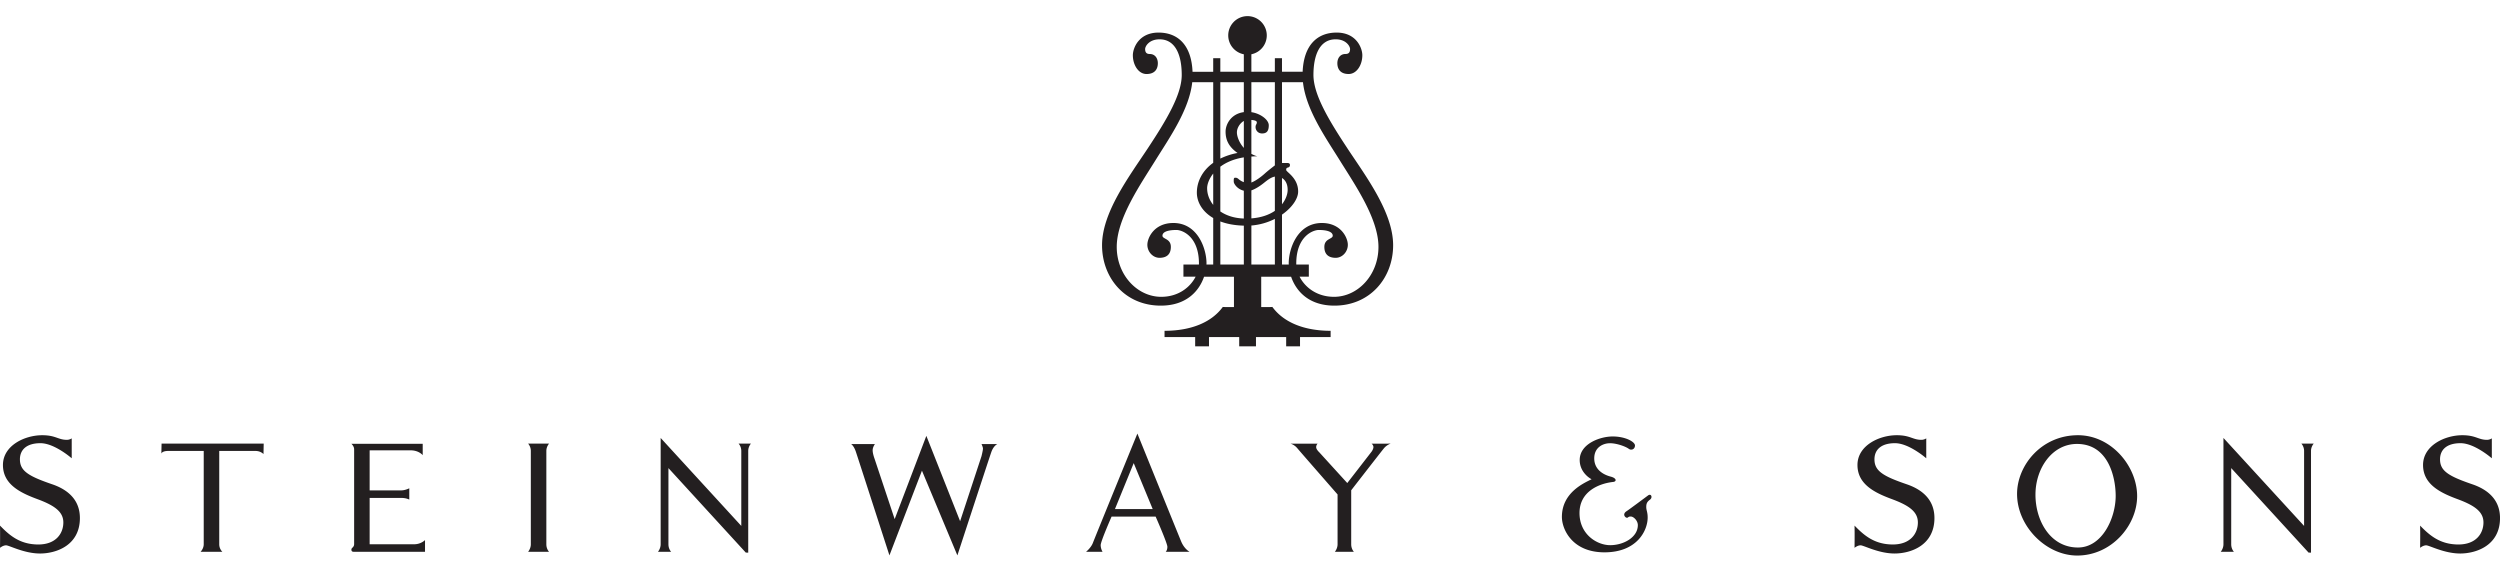 <svg height="571" viewBox="8.983 4.088 332.034 71.732" width="2500" xmlns="http://www.w3.org/2000/svg"><path d="m191.143 60.957s.25.18.25.457c0 .278-.25.614-.25.614l-3.224 4.163-3.725-4.09s-.405-.367-.405-.673.196-.47.196-.47h-3.62s.5.107.918.609 5.348 6.14 5.348 6.14v6.616c0 .585-.362 1.003-.362 1.003h2.533s-.36-.362-.36-1.003v-7.171s3.953-5.097 4.343-5.57.892-.625.892-.625zm-34.078 8.687 2.49-6.1 2.521 6.1zm-1.646 5.682s-.25-.39-.25-.892 1.448-3.788 1.448-3.788h5.85s1.56 3.538 1.56 4.012c0 .473-.223.668-.223.668h3.174s-.697-.362-1.114-1.364-5.82-14.344-5.82-14.344-5.655 13.843-5.905 14.51c-.251.669-.92 1.198-.92 1.198zm-33.404-14.316s.363.196.641 1.03c.28.837 4.456 13.76 4.456 13.76l4.318-11.253 4.706 11.252s4.206-12.867 4.512-13.731c.306-.862.808-1.057.808-1.057h-2.117s.195.39.195.612-.195 1.003-.195 1.003l-2.84 8.634-4.484-11.336-4.207 11.058-2.673-8.023s-.251-.667-.251-1.113c0-.445.306-.835.306-.835zm-14.939-.056s.361.363.361.975v9.957l-10.709-11.683v14.12c0 .585-.361 1.003-.361 1.003h1.755s-.362-.362-.362-1.003l.001-10.116 10.273 11.22.324.01v-13.508c0-.585.36-.975.36-.975zm-27.954 0h2.785s-.361.39-.361.975v12.394c0 .641.361 1.003.361 1.003h-2.785s.362-.418.362-1.003v-12.394c0-.613-.362-.975-.362-.975m-23.467.029h9.47v1.504s-.502-.641-1.616-.641h-5.432v5.32h4.206c.53 0 1.059-.279 1.059-.279v1.504s-.39-.222-1.03-.222h-4.235v6.154h5.904c.92 0 1.45-.556 1.45-.556v1.559h-9.386c-.278 0-.39-.055-.39-.307 0-.25.362-.277.362-.723v-12.59c0-.417-.362-.723-.362-.723m-25.213-.029h13.564l-.028 1.393s-.362-.418-1.059-.418h-4.818v12.394c0 .641.418 1.003.418 1.003h-2.897s.418-.418.418-1.003v-12.394h-4.707c-.862 0-.919.363-.919.363zm-15.861-1.114c1.81 0 2.116.613 3.287.613.362 0 .64-.195.64-.195v2.647s-2.284-2.006-4.15-2.006-2.73.892-2.73 2.144c0 1.533 1.116 2.23 4.29 3.314 3.175 1.087 3.676 3.12 3.676 4.484 0 3.65-3.175 4.709-5.292 4.709s-4.094-1.087-4.511-1.087-.808.334-.808.334.028-1.755 0-2.953c1.198 1.227 2.563 2.479 5.013 2.508 2.452.027 3.398-1.505 3.398-2.926s-1.17-2.255-3.425-3.091c-2.257-.835-4.596-1.949-4.596-4.54s2.897-3.955 5.208-3.955m173.357-38.1c-2.506-3.789-4.513-7.162-4.513-9.75s.805-4.733 2.953-4.733c1.393 0 1.912.936 1.912 1.288s-.108.66-.595.66c-.762 0-1.094.618-1.094 1.227 0 .65.293 1.433 1.503 1.433 1.07 0 1.815-1.204 1.815-2.492 0-.933-.773-3.01-3.412-3.01-2.527 0-4.363 1.604-4.515 5.204h-2.743v-1.804h-.948v1.804h-3.119v-2.323a2.559 2.559 0 1 0 -3.072-2.506c0 1.244.891 2.279 2.07 2.508v2.32h-3.121v-1.802h-.946v1.804h-2.744c-.151-3.6-1.987-5.205-4.514-5.205-2.64 0-3.413 2.078-3.413 3.011 0 1.288.745 2.492 1.814 2.492 1.212 0 1.504-.783 1.504-1.433 0-.61-.33-1.227-1.093-1.227-.487 0-.595-.31-.595-.66s.517-1.288 1.912-1.288c2.147 0 2.95 2.147 2.95 4.734s-2.004 5.96-4.51 9.748-6.073 8.522-6.073 12.868 3.065 8.02 7.799 8.02c3.484 0 5.125-2.02 5.75-3.842h3.97v4.033c-.762.004-1.476.003-1.476-.023-1.504 2.062-4.234 3.175-7.743 3.175v.835h4.067v1.227h1.837v-1.227h4.012v1.227h2.228v-1.227h4.01v1.227h1.84v-1.227h4.064v-.835c-3.509 0-6.238-1.113-7.742-3.175 0 .026-.714.027-1.476.023v-4.033h3.97c.625 1.823 2.266 3.842 5.75 3.842 4.735 0 7.8-3.675 7.8-8.02s-3.566-9.08-6.073-12.868zm-9.637-8.789v11.051c-.396.303-.986.763-1.365 1.108-.489.443-1.222.97-1.754 1.168v-3.452c.252-.017.508-.028.78-.028a3.883 3.883 0 0 1 -.78-.327v-4.504c.414.033.724.117.724.318 0 .279-.168.279-.168.642 0 .36.28.834.864.834s.892-.278.892-1.086c0-.712-1.066-1.555-2.312-1.742v-3.983zm-3.119 14.37c.568-.19 1.188-.616 1.588-.93.467-.37.977-.803 1.531-.9v4.55c-.74.507-1.754.896-3.119 1zm-1.002-5.64c-.64-.714-.92-1.557-.92-2.058 0-.624.433-1.245.92-1.522zm0 4.547a2.149 2.149 0 0 1 -.613-.338c-.224-.195-.306-.252-.53-.252-.223 0-.195.223-.195.529 0 .263.454.993 1.338 1.198v3.694c-1.27-.042-2.323-.395-3.121-.94v-5.943c.746-.556 1.762-1.022 3.12-1.24zm-4.067 3.02c-.527-.662-.808-1.437-.808-2.217 0-.482.234-1.219.808-1.944zm4.067 2.757v5.165h-3.121v-5.723c.856.326 1.896.526 3.12.558zm1.002-.018a8.414 8.414 0 0 0 3.12-.88v6.063h-3.12zm4.067-6.308c.41.248.751.741.751 1.574 0 .526-.22 1.243-.751 1.915zm-5.07-12.728v3.978c-1.763.236-2.424 1.688-2.424 2.583 0 .973.308 1.948 1.588 2.84a8.858 8.858 0 0 0 -2.284.746v-10.147zm-11.195 23.327c.89 0 1.503-.417 1.503-1.449 0-1.128-1.115-1.015-1.115-1.49s.645-.758 1.867-.758c.723 0 2.98.8 2.98 4.477 0 .036-.005.074-.007.112h-2.055v1.615h1.619c-.726 1.431-2.318 2.674-4.57 2.674-3.148 0-5.906-2.87-5.906-6.63s3.12-8.243 5.126-11.475c1.852-2.983 4.507-6.74 4.902-10.403h2.785v10.711c-1.502 1.077-2.173 2.566-2.173 3.954 0 1.243.708 2.521 2.173 3.379v6.175h-.898c.002-.057.006-.115.006-.168 0-1.894-1.14-5.348-4.4-5.348-2.563 0-3.454 1.978-3.454 2.896 0 .92.725 1.728 1.617 1.728zm23.172 5.18c-2.254 0-3.845-1.242-4.57-2.673h1.227v-1.615h-1.664c-.001-.038-.006-.076-.006-.112 0-3.676 2.255-4.477 2.98-4.477 1.222 0 1.865.285 1.865.759s-1.114.36-1.114 1.49c0 1.03.613 1.448 1.504 1.448s1.615-.807 1.615-1.728c0-.918-.891-2.896-3.452-2.896-3.26 0-4.4 3.454-4.4 5.348 0 .053.004.111.006.168h-.898v-6.628c1.325-.922 2.144-2.109 2.144-3.066 0-1.838-1.588-2.59-1.588-2.868 0-.279.111-.279.279-.335.167-.055.222-.166.222-.334s-.138-.25-.306-.25h-.751v-10.737h2.784c.394 3.663 3.05 7.42 4.903 10.403 2.005 3.232 5.124 7.715 5.124 11.475s-2.756 6.63-5.904 6.63m74.732 18.38c1.81 0 2.116.613 3.285.613.363 0 .642-.195.642-.195v2.647s-2.284-2.006-4.151-2.006c-1.865 0-2.729.892-2.729 2.144 0 1.533 1.114 2.23 4.29 3.314 3.175 1.087 3.676 3.12 3.676 4.484 0 3.65-3.175 4.709-5.292 4.709-2.118 0-4.094-1.087-4.513-1.087-.418 0-.808.334-.808.334s.03-1.755 0-2.953c1.198 1.227 2.563 2.479 5.015 2.508 2.45.027 3.398-1.505 3.398-2.926s-1.17-2.255-3.427-3.091c-2.255-.835-4.596-1.949-4.596-4.54s2.897-3.955 5.21-3.955m75.114 0c1.812 0 2.118.613 3.287.613.363 0 .641-.195.641-.195v2.647s-2.284-2.006-4.15-2.006-2.729.892-2.729 2.144c0 1.533 1.114 2.23 4.29 3.314 3.175 1.087 3.676 3.12 3.676 4.484 0 3.65-3.175 4.709-5.292 4.709-2.118 0-4.096-1.087-4.513-1.087s-.808.334-.808.334.03-1.755 0-2.953c1.198 1.227 2.563 2.479 5.013 2.508 2.452.027 3.4-1.505 3.4-2.926s-1.17-2.255-3.427-3.091c-2.255-.835-4.596-1.949-4.596-4.54s2.897-3.955 5.208-3.955m-21.37 1.114s.363.363.363.975v9.957l-10.71-11.683v14.12c0 .585-.362 1.003-.362 1.003h1.755s-.362-.362-.362-1.003l.001-10.116 10.273 11.22.324.01v-13.508c0-.585.362-.975.362-.975zm-24.66 6.938c0 2.946-1.785 6.861-5.014 6.861-3.636 0-5.64-3.512-5.64-7.02s2.224-6.735 5.514-6.735c4.23 0 5.14 4.544 5.14 6.894zm-5.014-8.052c-4.855 0-8.084 4.012-8.084 7.802 0 4.292 3.858 8.178 7.99 8.178 4.544 0 7.957-3.98 7.957-7.896s-3.384-8.084-7.863-8.084m-61.791.166c-1.687 0-4.38.979-4.38 3.126 0 1.44 1.06 2.285 1.577 2.555-.95.488-3.942 1.736-3.942 5.003 0 1.633 1.357 4.705 5.654 4.705 4.299 0 5.737-2.864 5.737-4.626 0-.732-.187-.95-.187-1.383 0-.435.082-.682.486-.979.407-.296.165-.87-.243-.57s-2.476 1.847-2.855 2.092c-.378.243-.353.516-.245.68.11.166.299.245.407.163s.164-.135.382-.135c.407 0 .95.572.95 1.142 0 1.63-1.905 2.665-3.671 2.665-1.765 0-4.077-1.44-4.077-4.268s2.523-3.916 4.486-4.133c.443-.05.487-.492-.356-.708-.998-.26-2.173-.952-2.173-2.42s1.169-2.01 2.094-2.01 2.121.459 2.476.731c.356.274.84.06.84-.432 0-.49-1.274-1.198-2.96-1.198" fill="#231f20"/></svg>